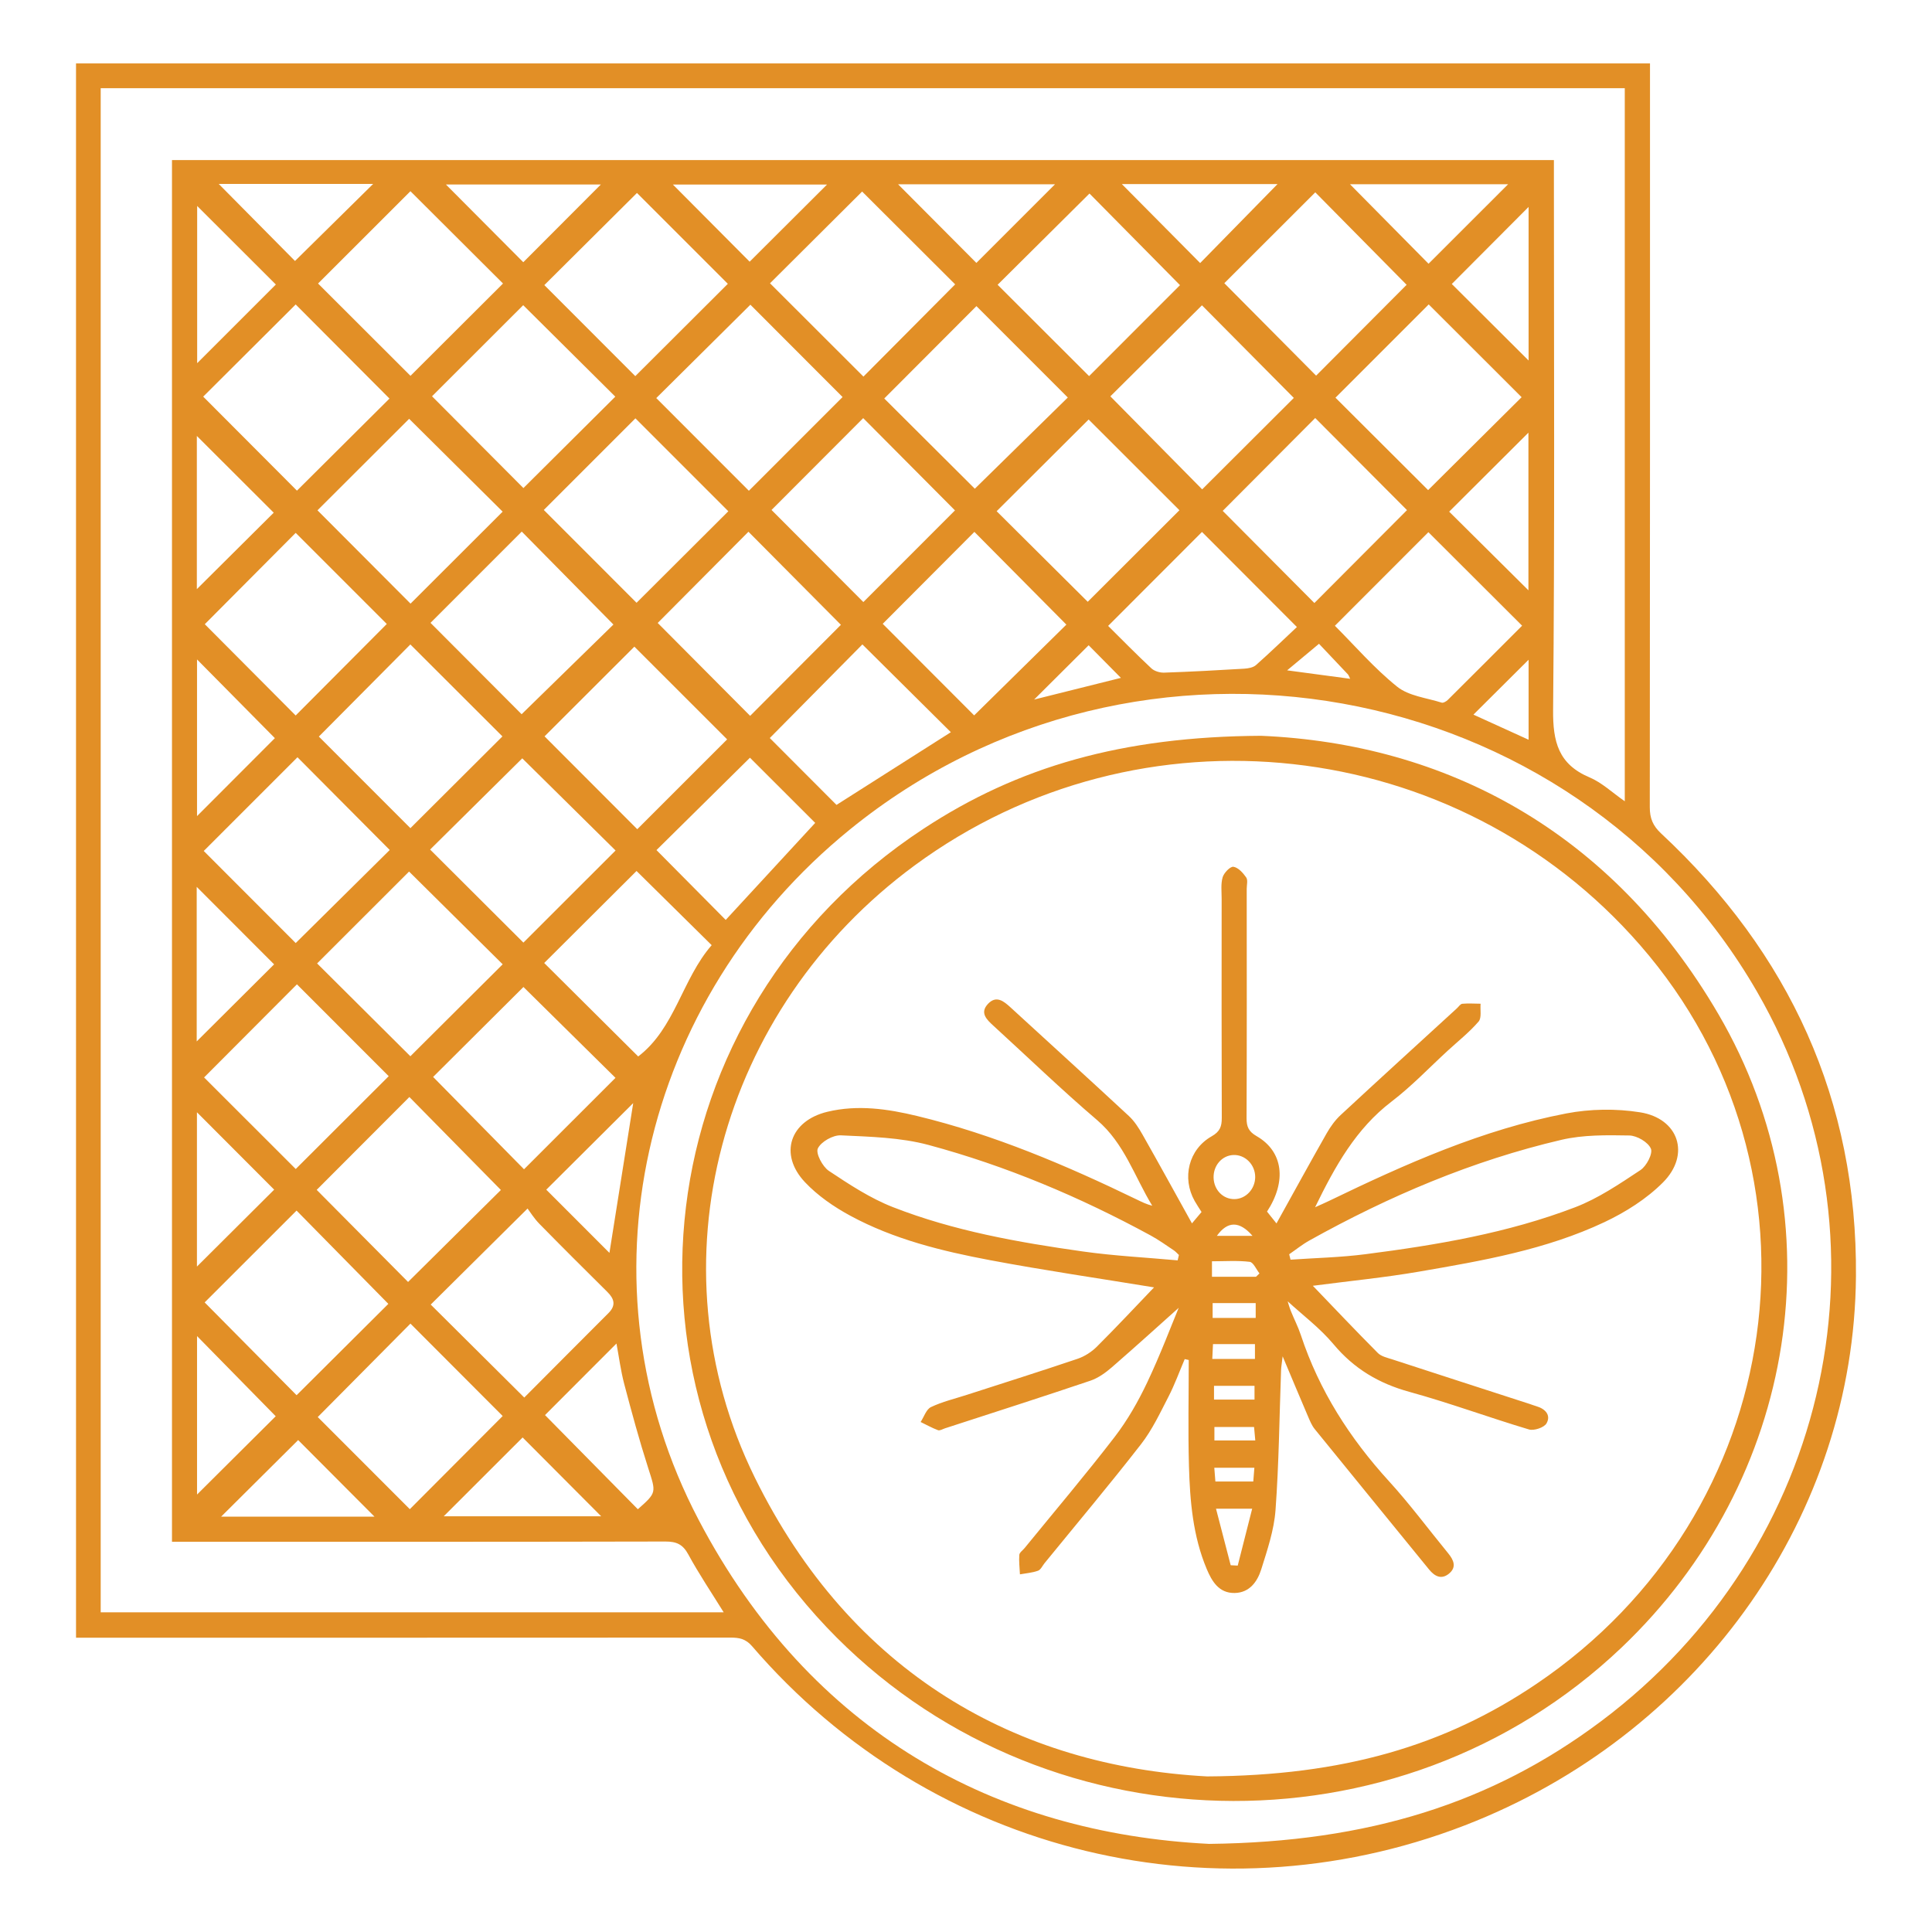 <?xml version="1.0" encoding="utf-8"?>
<!-- Generator: Adobe Illustrator 16.0.0, SVG Export Plug-In . SVG Version: 6.00 Build 0)  -->
<!DOCTYPE svg PUBLIC "-//W3C//DTD SVG 1.1//EN" "http://www.w3.org/Graphics/SVG/1.1/DTD/svg11.dtd">
<svg version="1.1" id="Capa_1" xmlns="http://www.w3.org/2000/svg" xmlns:xlink="http://www.w3.org/1999/xlink" x="0px" y="0px"
	 width="512px" height="512px" viewBox="0 0 512 512" enable-background="new 0 0 512 512" xml:space="preserve">
<g>
	<path fill-rule="evenodd" clip-rule="evenodd" fill="#E28F26" d="M20.146,16.802c139.057,0,277.771,0,417.121,0
		c0,1.637,0,3.248,0,4.858c0,64.083,0.019,128.169-0.054,192.254c-0.006,2.935,0.815,4.926,3.007,6.97
		c34.013,31.714,52.018,70.718,51.628,117.388c-0.529,62.889-40.465,119.657-100.605,144.258
		c-67.517,27.616-144.314,9.136-191.946-46.279c-1.677-1.951-3.427-2.272-5.7-2.267c-56.09,0.032-112.181,0.025-168.272,0.025
		c-1.643,0-3.288,0-5.177,0C20.146,294.814,20.146,156.009,20.146,16.802z M430.583,23.368c-134.877,0-269.291,0-403.898,0
		c0,134.76,0,269.273,0,403.91c55.111,0,109.944,0,165.098,0c-3.284-5.301-6.586-10.193-9.383-15.351
		c-1.455-2.688-3.158-3.412-6.07-3.406c-41.905,0.095-83.809,0.069-125.712,0.069c-1.639,0-3.277,0-5.04,0
		c0-122.378,0-244.269,0-366.169c122.187,0,244.075,0,366.223,0c0,1.971,0,3.632,0,5.292c0,46.803,0.229,93.609-0.211,140.408
		c-0.082,8.468,1.41,14.418,9.658,17.895c3.271,1.379,6.007,4.02,9.335,6.328C430.583,149.02,430.583,86.396,430.583,23.368z
		 M320.423,488.65c42.315-0.479,74.922-10.843,103.753-32.408c61.4-45.933,79.033-128.303,41.475-193.391
		c-48.668-84.343-164.113-105.018-240.39-43.051c-55.605,45.175-72.839,120.651-40.121,182.966
		C214.856,459.372,263.96,485.823,320.423,488.65z M258.337,129.517c8.167-8.012,16.557-16.243,24.642-24.172
		c-8.139-8.143-16.39-16.396-24.213-24.221c-8.097,8.113-16.399,16.432-24.429,24.478
		C242.321,113.557,250.593,121.801,258.337,129.517z M54.085,285.533c8.042,8.034,16.308,16.295,24.287,24.267
		c8.19-8.18,16.514-16.49,24.641-24.601c-8.014-8.021-16.269-16.282-24.323-24.34C70.625,268.948,62.384,277.209,54.085,285.533z
		 M113.985,225.139c8.276,8.255,16.616,16.574,24.724,24.66c8.049-8.042,16.308-16.295,24.424-24.407
		c-8.205-8.104-16.571-16.369-24.728-24.427C130.376,208.913,122.078,217.129,113.985,225.139z M222.851,165.583
		c-8.225-8.278-16.445-16.552-24.505-24.666c-7.997,8.041-16.229,16.315-24.045,24.172c8.111,8.154,16.399,16.482,24.497,24.621
		C206.771,181.711,215.008,173.448,222.851,165.583z M78.355,189.61c8.137-8.171,16.45-16.519,24.147-24.249
		c-7.949-7.949-16.204-16.204-24.144-24.144c-7.905,7.945-16.149,16.228-24.085,24.204C62.272,173.455,70.524,181.744,78.355,189.61
		z M114.491,105.019c8.158,8.193,16.451,16.521,24.221,24.323c7.927-7.888,16.194-16.111,24.35-24.226
		c-8.053-7.998-16.331-16.22-24.406-24.238C130.6,88.927,122.345,97.174,114.491,105.019z M84.288,75.135
		c8.157,8.146,16.487,16.467,24.496,24.463c7.989-7.97,16.269-16.234,24.519-24.463c-8.11-8.086-16.395-16.347-24.533-24.462
		C100.544,58.893,92.204,67.224,84.288,75.135z M168.358,99.679c8.152-8.132,16.484-16.443,24.525-24.465
		c-8-8-16.257-16.254-24.081-24.078c-8.115,8.072-16.44,16.354-24.547,24.416C152.239,83.545,160.483,91.796,168.358,99.679z
		 M228.472,50.761c-8.14,8.106-16.423,16.355-24.412,24.311c8.261,8.251,16.596,16.575,24.759,24.729
		c7.984-8.028,16.229-16.319,24.308-24.441C245.042,67.294,236.777,59.045,228.472,50.761z M204.462,135.146
		c8.075,8.098,16.385,16.431,24.336,24.405c7.951-7.954,16.207-16.213,24.279-24.289c-8.031-8.075-16.281-16.371-24.318-24.454
		C220.644,118.937,212.388,127.206,204.462,135.146z M83.926,315.328c8.164,8.229,16.397,16.521,24.216,24.405
		c8.365-8.286,16.729-16.579,24.597-24.374c-7.992-8.122-16.182-16.446-24.25-24.638C100.394,298.831,92.209,307.029,83.926,315.328
		z M192.7,195.943c-8.147-8.145-16.52-16.516-24.584-24.576c-7.674,7.664-15.927,15.908-23.804,23.773
		c8.116,8.127,16.418,16.443,24.572,24.61C176.786,211.849,184.96,203.678,192.7,195.943z M84.137,135.24
		c8.277,8.3,16.525,16.574,24.659,24.73c8.078-8.067,16.349-16.325,24.411-24.375c-8.281-8.222-16.634-16.514-24.78-24.604
		C100.44,118.966,92.179,127.214,84.137,135.24z M193.014,135.489c-8.154-8.156-16.477-16.479-24.621-24.625
		c-8.065,8.066-16.327,16.327-24.279,24.281c8.203,8.208,16.504,16.517,24.58,24.599
		C176.737,151.721,185.001,143.479,193.014,135.489z M108.75,170.788c-8.146,8.201-16.438,16.549-24.25,24.412
		c8.042,8.045,16.349,16.355,24.262,24.271c7.971-7.949,16.237-16.191,24.386-24.317
		C125.185,187.202,117.009,179.037,108.75,170.788z M108.753,279.917c8.106-8.072,16.404-16.338,24.465-24.366
		c-8.28-8.204-16.656-16.501-24.811-24.58c-7.99,7.984-16.262,16.25-24.369,24.35C92.149,263.396,100.435,271.643,108.753,279.917z
		 M312.713,75.567c-8.04-8.138-16.32-16.519-23.989-24.282c-8.104,8.05-16.383,16.275-24.345,24.182
		c7.999,7.987,16.264,16.237,24.241,24.205C296.629,91.659,304.89,83.395,312.713,75.567z M288.258,159.477
		c8.098-8.084,16.418-16.39,24.305-24.262c-7.928-7.919-16.186-16.171-24.063-24.042c-7.98,7.958-16.257,16.206-24.377,24.303
		C272.177,143.484,280.453,151.715,288.258,159.477z M138.935,370.365c7.417-7.442,14.852-14.929,22.317-22.384
		c2.032-2.027,1.559-3.766-0.297-5.604c-6.043-5.988-12.075-11.989-18.027-18.064c-1.399-1.43-2.468-3.18-3.121-4.036
		c-9.166,9.092-17.444,17.302-25.66,25.45C122.101,353.635,130.315,361.796,138.935,370.365z M324.459,75.051
		c8.082,8.14,16.368,16.484,24.323,24.498c7.959-7.987,16.214-16.271,23.989-24.073c-8.03-8.128-16.295-16.497-24.206-24.504
		C340.414,59.113,332.15,67.368,324.459,75.051z M378.467,129.884c8.309-8.256,16.598-16.495,24.776-24.624
		c-8.147-8.137-16.427-16.409-24.619-24.586c-8.166,8.171-16.509,16.516-24.71,24.72
		C362.093,113.552,370.373,121.808,378.467,129.884z M324.034,135.385c8.179,8.223,16.428,16.516,24.292,24.421
		c8.194-8.22,16.506-16.557,24.543-24.618c-7.983-8.01-16.231-16.287-24.323-24.408
		C340.462,118.895,332.213,127.175,324.034,135.385z M78.835,200.681c-8.283,8.283-16.62,16.618-24.84,24.836
		c8.079,8.089,16.354,16.374,24.371,24.402c8.261-8.176,16.648-16.478,24.917-24.662C95.134,217.066,86.873,208.762,78.835,200.681z
		 M223.292,105.219c-8.163-8.176-16.434-16.458-24.43-24.467c-8.322,8.255-16.689,16.555-24.943,24.742
		c8.147,8.154,16.427,16.441,24.541,24.561C206.607,121.905,214.884,113.628,223.292,105.219z M102.917,345.538
		c-8.102-8.235-16.361-16.629-24.325-24.72c-8.196,8.191-16.465,16.453-24.354,24.336c8.105,8.186,16.391,16.547,24.361,24.594
		C86.773,361.606,95.066,353.352,102.917,345.538z M133.216,375.263c-8.168-8.179-16.428-16.459-24.446-24.493
		c-8.181,8.248-16.481,16.616-24.563,24.764c8.001,8.01,16.271,16.283,24.4,24.412C116.694,391.836,124.944,383.562,133.216,375.263
		z M53.851,105.112c8.311,8.333,16.635,16.681,24.844,24.915c8.165-8.125,16.465-16.388,24.52-24.403
		c-8.278-8.308-16.604-16.662-24.854-24.938C70.258,88.76,61.964,97.026,53.851,105.112z M294.255,105.034
		c8.147,8.255,16.415,16.631,24.333,24.652c8.116-8.099,16.39-16.35,24.288-24.232c-8.094-8.16-16.386-16.519-24.345-24.543
		C310.34,89.051,302.044,97.293,294.255,105.034z M163.11,285.64c-8.27-8.167-16.64-16.428-24.391-24.076
		c-7.907,7.875-16.235,16.167-23.938,23.837c7.83,7.952,16.012,16.264,24.087,24.468C146.821,301.917,154.925,293.819,163.11,285.64
		z M114.091,165.064c8.302,8.325,16.539,16.586,24.145,24.213c8.171-7.982,16.574-16.19,24.33-23.768
		c-8.042-8.152-16.226-16.45-24.295-24.632C130.277,148.872,122.098,157.054,114.091,165.064z M233.931,165.317
		c8.212,8.227,16.457,16.483,24.23,24.27c8.302-8.171,16.679-16.418,24.439-24.057c-8.078-8.142-16.286-16.418-24.38-24.577
		C250.322,148.878,242.149,157.075,233.931,165.317z M378.539,141.033c-8.097,8.104-16.336,16.349-24.779,24.802
		c5.279,5.278,10.437,11.277,16.5,16.143c3.088,2.478,7.795,2.959,11.809,4.231c0.432,0.137,1.225-0.341,1.638-0.75
		c6.646-6.596,13.254-13.228,19.667-19.644C394.9,157.362,386.643,149.119,378.539,141.033z M168.69,230.821
		c-8.255,8.226-16.525,16.467-24.47,24.384c8.154,8.109,16.479,16.388,24.909,24.769c9.764-7.442,11.623-20.48,19.475-29.494
		C181.686,243.65,175.117,237.166,168.69,230.821z M293.666,165.872c3.74,3.703,7.519,7.565,11.463,11.247
		c0.803,0.75,2.254,1.176,3.388,1.138c7.064-0.241,14.126-0.622,21.182-1.046c1.079-0.065,2.398-0.293,3.151-0.959
		c3.818-3.383,7.483-6.934,10.842-10.085c-8.874-8.889-17.116-17.148-25.15-25.195C310.516,149.008,302.271,157.26,293.666,165.872z
		 M228.544,170.776c-8.033,8.121-16.317,16.495-24.542,24.812c5.813,5.827,11.866,11.894,17.68,17.721
		c10.169-6.466,20.301-12.909,30.305-19.267C244.248,186.361,236.327,178.498,228.544,170.776z M192.322,243.788
		c7.882-8.544,15.856-17.189,23.716-25.711c-5.752-5.747-11.653-11.644-17.29-17.274c-8.242,8.143-16.618,16.42-24.773,24.479
		C180.107,231.468,186.328,237.742,192.322,243.788z M144.433,375.011c8.074,8.192,16.333,16.566,24.599,24.953
		c5.05-4.458,4.839-4.389,2.742-10.931c-2.355-7.342-4.377-14.79-6.344-22.245c-0.934-3.545-1.397-7.216-2.061-10.742
		C156.776,362.652,150.342,369.094,144.433,375.011z M219.166,48.911c-13.662,0-27.649,0-40.837,0
		c6.764,6.8,13.778,13.851,20.334,20.441C205.304,62.73,212.27,55.787,219.166,48.911z M57.962,48.738
		c7.006,7.077,14.003,14.146,20.216,20.426c6.816-6.72,13.863-13.669,20.717-20.426C85.522,48.738,71.656,48.738,57.962,48.738z
		 M405.048,156.439c0-14.137,0-28.129,0-41.78c-7.018,6.995-14.063,14.016-21.002,20.934
		C390.812,142.308,397.813,149.258,405.048,156.439z M297.3,48.781c7.301,7.362,14.252,14.372,20.756,20.931
		c6.942-7.086,13.943-14.235,20.505-20.931C325.539,48.781,311.599,48.781,297.3,48.781z M384.741,75.26
		c6.634,6.608,13.657,13.611,20.351,20.282c0-13.214,0-27.157,0-40.704C398.247,61.709,391.306,68.676,384.741,75.26z
		 M399.664,48.826c-14.221,0-28.158,0-41.906,0c7.018,7.103,14.013,14.18,20.822,21.069
		C385.466,63.017,392.455,56.032,399.664,48.826z M279.584,48.844c-14.098,0-28.037,0-41.573,0
		c6.932,6.962,13.954,14.013,20.742,20.831C265.455,62.971,272.441,55.989,279.584,48.844z M159.225,48.899
		c-13.799,0-27.741,0-41.046,0c6.854,6.885,13.879,13.94,20.5,20.591C145.357,62.797,152.319,55.819,159.225,48.899z
		 M52.192,294.763c0,13.745,0,27.667,0,40.89c6.849-6.826,13.899-13.847,20.465-20.382
		C66.009,308.609,59.057,301.639,52.192,294.763z M72.541,135.868c-6.958-6.946-13.953-13.928-20.374-20.337
		c0,12.922,0,26.848,0,40.596C59.214,149.119,66.203,142.17,72.541,135.868z M52.251,54.58c0,13.866,0,27.838,0,41.668
		c7.09-7.086,14.071-14.066,20.854-20.847C66.269,68.575,59.283,61.599,52.251,54.58z M117.596,401.829c14.091,0,28.037,0,41.719,0
		c-6.997-7.021-14.015-14.061-20.814-20.886C131.738,387.699,124.76,394.67,117.596,401.829z M72.844,195.618
		c-6.923-7-13.838-13.994-20.629-20.861c0,13.644,0,27.63,0,41.52C59.299,209.184,66.272,202.2,72.844,195.618z M72.638,255.564
		c-6.769-6.778-13.717-13.734-20.509-20.536c0,13.415,0,27.332,0,40.959C59.094,269.049,66.082,262.093,72.638,255.564z
		 M52.219,354.076c0,14.425,0,28.347,0,41.991c7.042-7.008,14.049-13.984,20.849-20.747
		C66.331,368.451,59.417,361.405,52.219,354.076z M99.239,401.923c-7.069-7.096-14.074-14.123-20.224-20.293
		c-6.748,6.712-13.758,13.682-20.407,20.293C71.648,401.923,85.492,401.923,99.239,401.923z M144.764,315.277
		c5.581,5.579,11.592,11.599,16.742,16.749c2.065-13.002,4.307-27.125,6.301-39.693C160.697,299.41,152.466,307.608,144.764,315.277
		z M405.092,196.037c0-7.612,0-14.612,0-21.197c-4.805,4.782-9.713,9.665-14.614,14.545
		C394.979,191.435,399.841,193.648,405.092,196.037z M297.051,179.644c-2.887-2.921-5.878-5.944-8.548-8.645
		c-4.772,4.754-9.658,9.618-14.45,14.389C281.678,183.484,289.549,181.519,297.051,179.644z M349.548,170.611
		c-3.082,2.569-5.563,4.636-8.444,7.036c5.97,0.8,11.236,1.507,16.702,2.24c-0.277-0.553-0.378-0.943-0.621-1.2
		C354.478,175.799,351.748,172.932,349.548,170.611z"/>
	<path fill-rule="evenodd" clip-rule="evenodd" fill="#E28F26" d="M334.172,194.993c48.771,2.072,92.807,25.1,121.244,73.803
		c31.977,54.761,20.936,123.468-25.702,167.832c-59.143,56.259-154.512,53.81-210.657-5.408
		c-60.022-63.312-47.917-163.224,25.672-211.585C269.749,203.189,297.337,195.203,334.172,194.993z M319.892,470.768
		c36.075-0.208,63.005-8.116,87.29-24.524c66.837-45.165,79.568-135.928,27.513-195.714
		c-48.652-55.879-132.571-65.129-192.292-21.194c-51.82,38.12-70.136,105.788-42.391,162.185
		C225.645,443.631,269.636,468.067,319.892,470.768z"/>
	<path fill-rule="evenodd" clip-rule="evenodd" fill="#E28F26" d="M347.917,340.747c5.809,6.038,11.446,12.007,17.236,17.818
		c0.919,0.92,2.496,1.253,3.828,1.688c12.114,3.954,24.244,7.871,36.368,11.8c0.611,0.201,1.212,0.44,1.829,0.617
		c2.349,0.687,3.892,2.354,2.673,4.527c-0.623,1.114-3.318,2.021-4.659,1.624c-10.606-3.167-21.015-7.026-31.681-9.961
		c-8.119-2.235-14.684-6.133-20.114-12.624c-3.595-4.294-8.204-7.745-12.152-11.378c0.164,0.504,0.432,1.549,0.828,2.537
		c0.863,2.153,1.946,4.226,2.67,6.423c4.849,14.671,12.952,27.313,23.332,38.698c5.553,6.082,10.477,12.743,15.709,19.122
		c1.458,1.782,2.308,3.677,0.208,5.396c-2.018,1.65-3.79,0.718-5.289-1.12c-10.093-12.397-20.218-24.771-30.286-37.188
		c-0.79-0.976-1.29-2.223-1.794-3.394c-2.122-4.955-4.197-9.923-6.709-15.893c-0.221,1.89-0.388,2.79-0.419,3.696
		c-0.45,12.36-0.563,24.745-1.47,37.073c-0.391,5.302-2.173,10.56-3.784,15.691c-1.021,3.242-3.089,6.189-7.04,6.259
		c-4.184,0.075-6.045-3.11-7.414-6.372c-3.658-8.708-4.438-17.989-4.7-27.276c-0.265-9.356-0.057-18.732-0.057-28.095
		c-0.355-0.082-0.712-0.157-1.067-0.239c-1.416,3.324-2.647,6.743-4.297,9.942c-2.223,4.307-4.316,8.796-7.264,12.586
		c-8.305,10.686-17.019,21.049-25.572,31.539c-0.573,0.699-1.021,1.757-1.748,2.015c-1.517,0.548-3.183,0.668-4.788,0.957
		c-0.079-1.719-0.296-3.444-0.167-5.15c0.048-0.63,0.903-1.202,1.395-1.801c7.984-9.797,16.16-19.437,23.864-29.448
		c3.403-4.42,6.233-9.395,8.629-14.444c3.504-7.386,6.385-15.061,8.353-19.789c-4.568,4.08-11.06,9.979-17.678,15.729
		c-1.69,1.467-3.648,2.884-5.732,3.589c-12.804,4.325-25.684,8.443-38.537,12.624c-0.611,0.201-1.351,0.674-1.833,0.491
		c-1.586-0.592-3.082-1.43-4.614-2.172c0.896-1.36,1.491-3.356,2.749-3.955c2.996-1.429,6.304-2.203,9.487-3.236
		c9.8-3.167,19.625-6.265,29.378-9.563c1.854-0.63,3.696-1.82,5.088-3.205c5.248-5.232,10.307-10.653,15.158-15.716
		c-14.595-2.393-29.076-4.502-43.448-7.21c-12.791-2.411-25.492-5.521-37.048-11.78c-4.353-2.355-8.645-5.314-12.017-8.891
		c-6.994-7.424-3.981-16.283,5.981-18.663c7.993-1.914,15.936-0.762,23.734,1.121c20.388,4.924,39.563,13.097,58.364,22.208
		c1.237,0.598,2.466,1.208,3.958,1.58c-4.701-7.713-7.37-16.516-14.63-22.711c-9.41-8.028-18.323-16.643-27.462-24.991
		c-1.805-1.644-3.678-3.438-1.417-5.817c2.191-2.304,4.155-0.693,5.969,0.969c10.452,9.59,20.955,19.123,31.347,28.769
		c1.474,1.366,2.616,3.167,3.621,4.937c4.376,7.713,8.642,15.496,13.097,23.518c0.973-1.152,1.703-2.021,2.54-3.016
		c-0.626-0.995-1.269-1.934-1.822-2.922c-3.438-6.107-1.609-13.683,4.508-17.139c2.191-1.241,2.683-2.601,2.676-4.861
		c-0.069-19.343-0.044-38.684-0.034-58.027c0.003-1.933-0.258-3.968,0.265-5.761c0.343-1.176,2.015-2.899,2.855-2.775
		c1.266,0.189,2.55,1.618,3.387,2.826c0.488,0.705,0.136,2.002,0.136,3.033c0.007,20.246,0.047,40.487-0.041,60.736
		c-0.009,2.312,0.555,3.576,2.683,4.798c6.992,4.03,8.024,11.9,2.739,19.985c0.698,0.875,1.451,1.813,2.506,3.136
		c4.562-8.217,8.868-16.088,13.304-23.889c1.002-1.757,2.242-3.482,3.715-4.849c10.21-9.477,20.511-18.845,30.78-28.252
		c0.476-0.435,0.936-1.178,1.452-1.222c1.599-0.145,3.227-0.025,4.842-0.013c-0.139,1.612,0.324,3.74-0.532,4.729
		c-2.428,2.814-5.39,5.163-8.145,7.688c-4.942,4.533-9.593,9.451-14.9,13.499c-9.464,7.223-14.964,17.114-20.284,28.025
		c1.543-0.698,2.635-1.171,3.705-1.688c20.209-9.771,40.694-18.92,62.874-23.177c6.318-1.209,13.169-1.31,19.519-0.302
		c10.292,1.624,13.446,11.22,6.092,18.593c-4.342,4.357-9.907,7.871-15.508,10.516c-15.521,7.322-32.357,10.231-49.112,13.115
		C366.954,338.568,357.714,339.462,347.917,340.747z M341.651,332.391c0.117,0.479,0.233,0.957,0.353,1.436
		c6.615-0.46,13.273-0.599,19.837-1.448c18.908-2.431,37.723-5.598,55.598-12.448c6.137-2.349,11.766-6.189,17.3-9.848
		c1.605-1.058,3.328-4.376,2.758-5.686c-0.746-1.726-3.689-3.444-5.72-3.482c-6.001-0.106-12.203-0.201-17.989,1.152
		c-23.564,5.51-45.659,14.91-66.768,26.666C345.134,329.784,343.437,331.163,341.651,332.391z M312.087,334.01
		c0.11-0.479,0.224-0.951,0.337-1.43c-0.457-0.415-0.863-0.906-1.373-1.24c-2.033-1.354-4.026-2.796-6.167-3.954
		c-18.707-10.175-38.261-18.424-58.804-23.958c-7.447-2.002-15.452-2.179-23.234-2.55c-2.086-0.102-5.25,1.681-6.109,3.469
		c-0.615,1.285,1.236,4.823,2.925,5.95c5.414,3.602,10.984,7.267,17,9.615c16.135,6.303,33.153,9.313,50.232,11.729
		C295.237,332.826,303.684,333.241,312.087,334.01z M327.201,317.777c2.988-0.063,5.431-2.695,5.438-5.855
		c0.003-3.3-2.688-5.994-5.837-5.831c-3.001,0.151-5.286,2.814-5.188,6.039C321.711,315.372,324.157,317.841,327.201,317.777z
		 M326.146,414.805c0.62,0.031,1.244,0.063,1.864,0.095c1.25-4.918,2.499-9.835,3.831-15.08c-3.583,0-6.228,0-9.586,0
		C323.615,405.058,324.881,409.932,326.146,414.805z M321.186,338.36c4.13,0,7.896,0,11.66,0c0.309-0.296,0.621-0.592,0.929-0.888
		c-0.855-1.077-1.618-2.953-2.591-3.073c-3.242-0.39-6.561-0.145-9.998-0.145C321.186,335.81,321.186,336.937,321.186,338.36z
		 M332.773,345.337c-3.957,0-7.615,0-11.412,0c0,1.392,0,2.582,0,3.929c3.885,0,7.543,0,11.412,0
		C332.773,347.994,332.773,346.898,332.773,345.337z M321.267,360.134c4.052,0,7.597,0,11.309,0c0-1.404,0-2.601,0-3.93
		c-3.781,0-7.332,0-11.122,0C321.393,357.502,321.34,358.609,321.267,360.134z M321.724,370.913c3.712,0,7.196,0,10.735,0
		c0-1.366,0-2.449,0-3.658c-3.689,0-7.165,0-10.735,0C321.724,368.665,321.724,369.748,321.724,370.913z M321.83,381.73
		c3.825,0,7.21,0,10.833,0c-0.129-1.41-0.229-2.493-0.324-3.558c-3.687,0-7.073,0-10.509,0
		C321.83,379.495,321.83,380.503,321.83,381.73z M332.421,388.971c-3.74,0-7.018,0-10.619,0c0.117,1.441,0.208,2.619,0.29,3.646
		c3.599,0,6.75,0,10.04,0C332.232,391.357,332.311,390.356,332.421,388.971z M331.93,327.517c-3.469-4.011-6.63-3.954-9.447,0
		C325.58,327.517,328.546,327.517,331.93,327.517z"/>
</g>
</svg>
